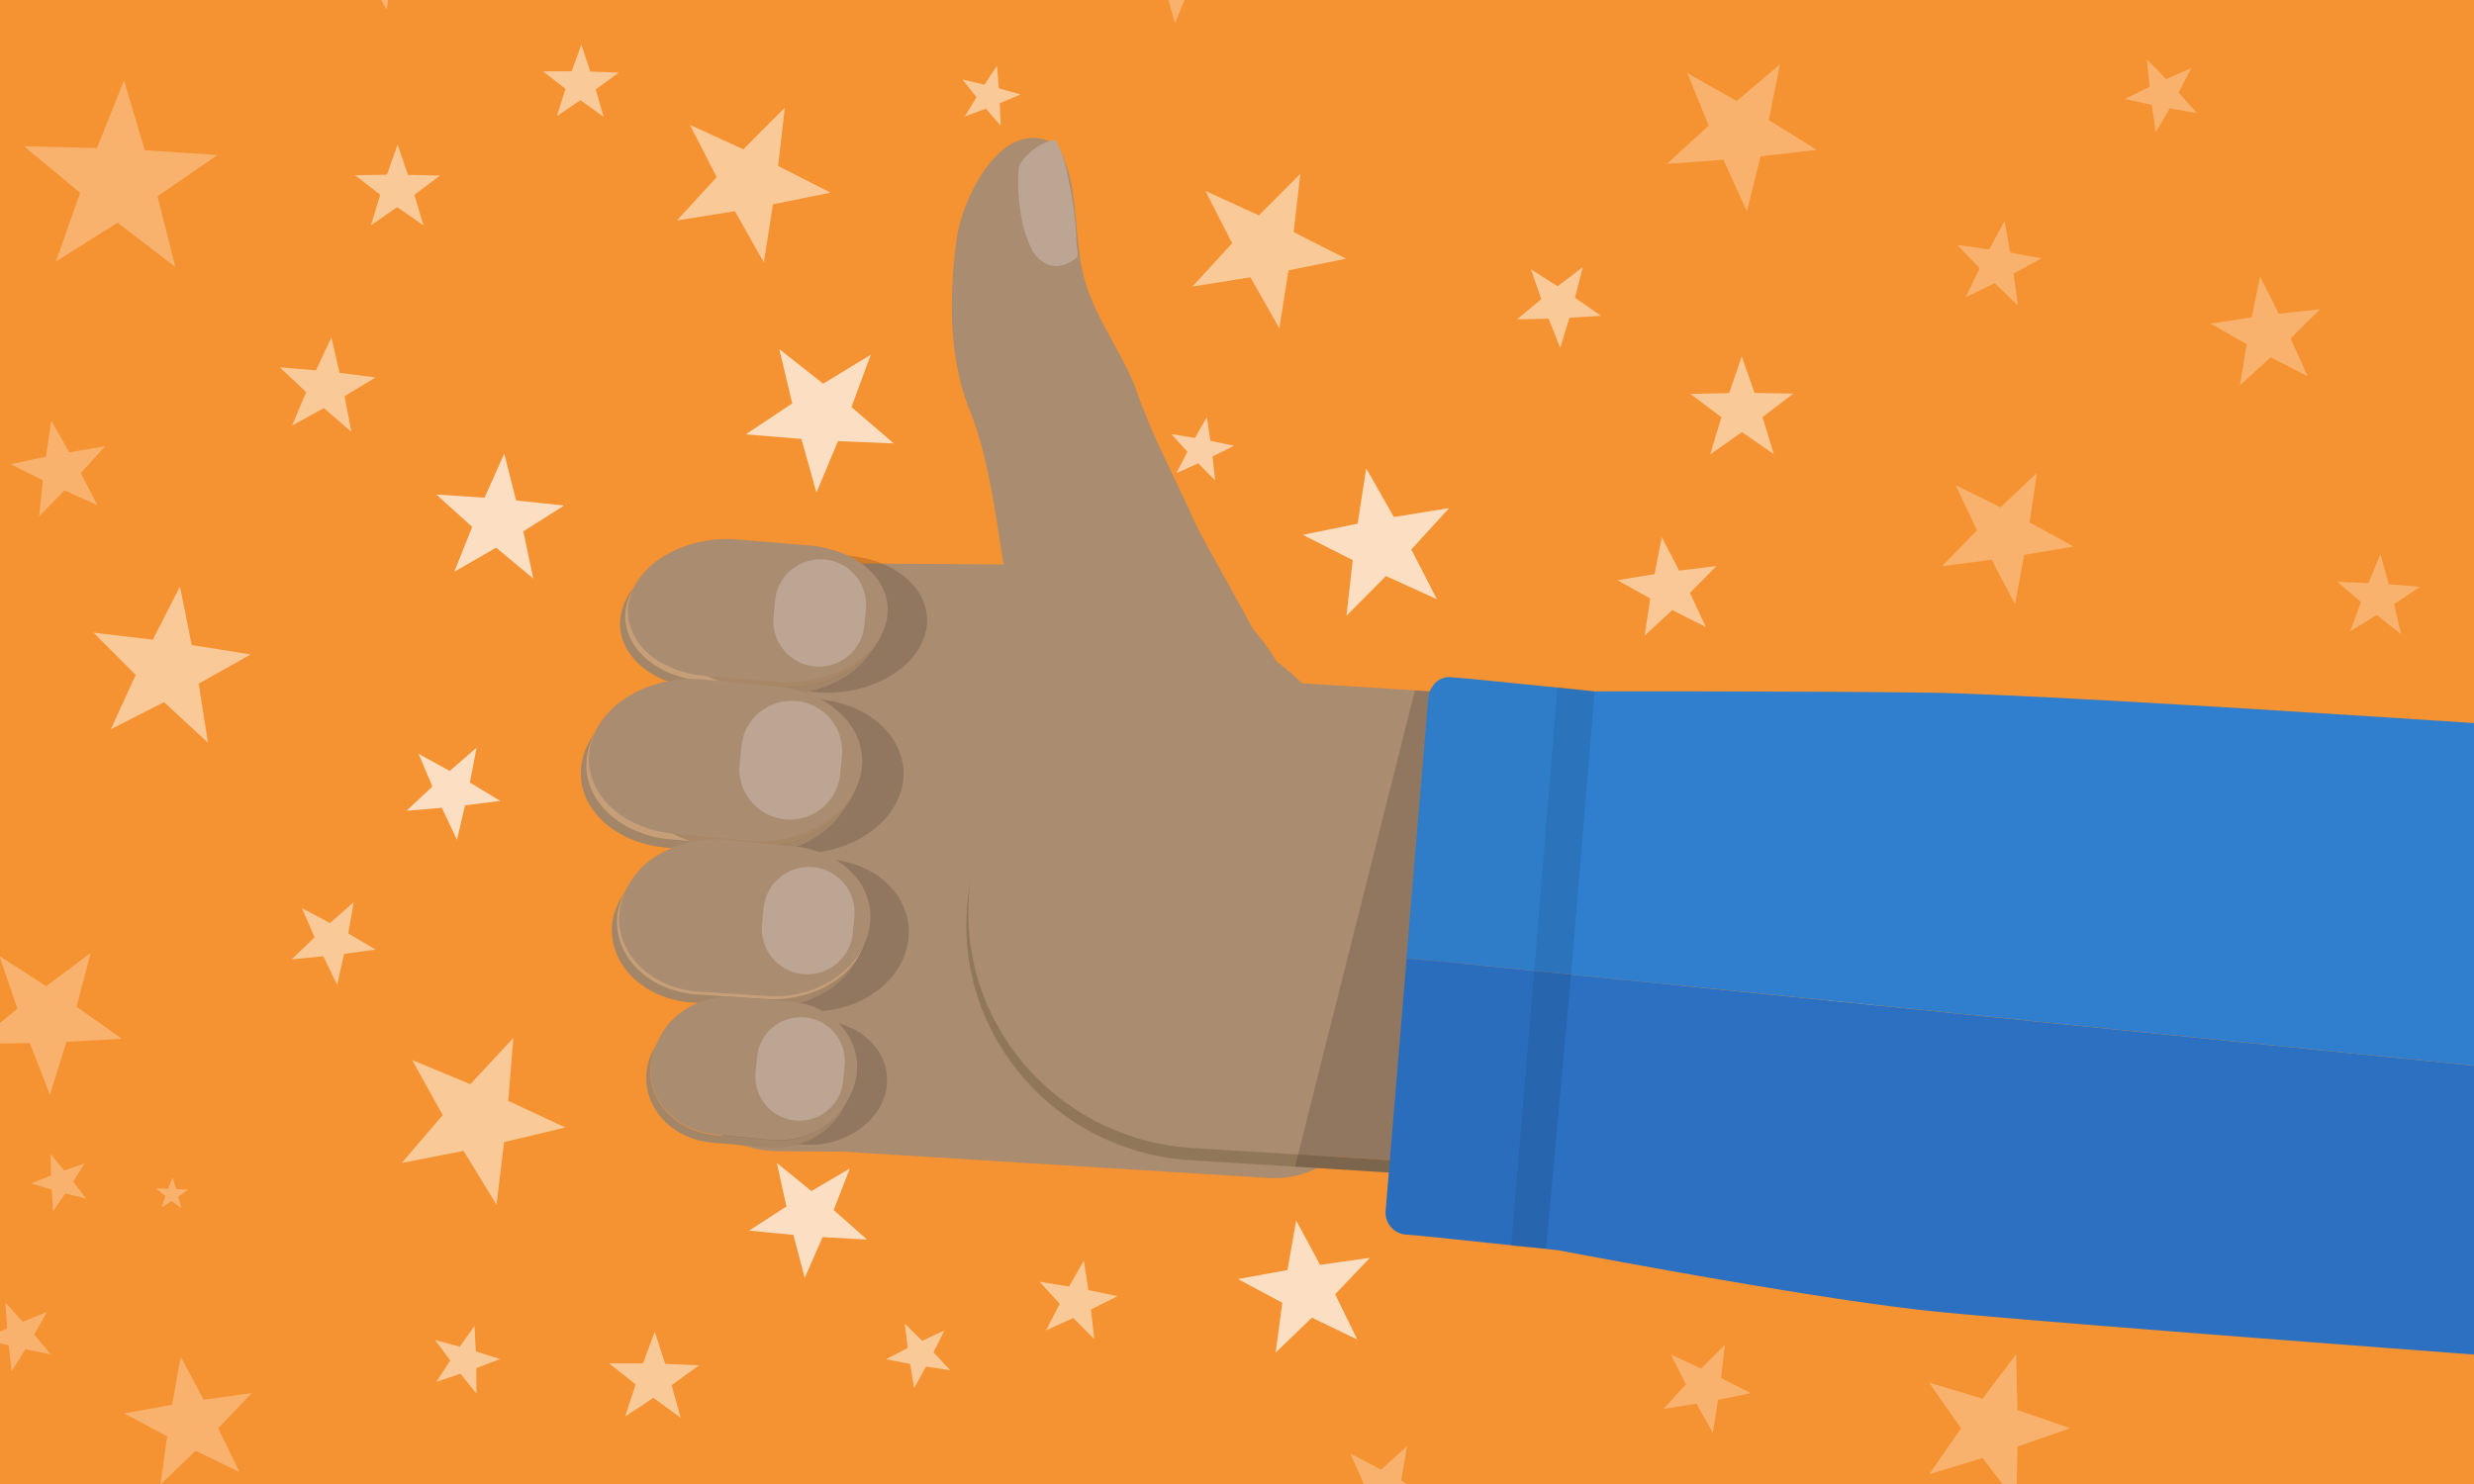 <svg xmlns="http://www.w3.org/2000/svg" xmlns:xlink="http://www.w3.org/1999/xlink" height="300" width="500" viewBox="0 0 500 300"><defs><style>.cls-1{fill:none;}.cls-2{clip-path:url(#clip-path);}.cls-3{fill:#f59231;}.cls-4{opacity:0.5;}.cls-5,.cls-8,.cls-9{fill:#fff;}.cls-6{opacity:0.3;}.cls-7,.cls-9{opacity:0.7;}.cls-8{opacity:0.8;}.cls-10{fill:#dba782;}.cls-11{fill:#aa8c71;}.cls-12{fill:#91775a;}.cls-13{opacity:0.15;}.cls-14{fill:#307fce;}.cls-15{fill:#2b70c1;}.cls-16{fill:#c69f79;}.cls-17{fill:#a38567;}.cls-18{fill:#bca593;}.cls-19{opacity:0.1;}.cls-20{opacity:0.03;}.cls-21{clip-path:url(#clip-path-2);}</style><clipPath id="clip-path"><rect class="cls-1" width="500" height="300"/></clipPath><clipPath id="clip-path-2"><rect class="cls-1" x="42.5" y="352.48" width="415" height="300"/></clipPath></defs><title>presentYourselfFLW</title><g id="Layer_1" data-name="Layer 1"><g class="cls-2"><rect class="cls-3" x="-113.3" y="-42.37" width="659.08" height="417.74"/><rect class="cls-1" x="-125.3" y="-91.38" width="659.08" height="463.49"/><g class="cls-4"><polygon class="cls-5" points="102.72 222.55 114.28 227.93 101.88 230.88 100.34 243.54 93.69 232.66 81.18 235.1 89.47 225.42 83.28 214.28 95.05 219.18 103.74 209.84 102.72 222.55"/></g><g class="cls-6"><polygon class="cls-5" points="460.55 63.42 468.91 62.5 462.93 68.41 466.39 76.08 458.92 72.22 452.7 77.88 454.06 69.58 446.75 65.42 455.07 64.15 456.77 55.91 460.55 63.42"/></g><g class="cls-7"><polygon class="cls-5" points="169.36 89.18 165.01 99.6 161.96 88.73 150.71 87.81 160.11 81.55 157.5 70.57 166.36 77.57 176 71.7 172.08 82.29 180.64 89.64 169.36 89.18"/></g><g class="cls-6"><polygon class="cls-5" points="241.81 -5.75 237.46 4.66 234.41 -6.21 223.16 -7.12 232.56 -13.38 229.96 -24.37 238.81 -17.36 248.45 -23.23 244.53 -12.65 253.09 -5.29 241.81 -5.75"/></g><g class="cls-6"><polygon class="cls-5" points="357.46 24.26 367.19 30.3 355.81 31.6 353.06 42.73 348.31 32.3 336.88 33.13 345.33 25.39 341.01 14.77 350.98 20.42 359.74 13.03 357.46 24.26"/></g><g class="cls-6"><polygon class="cls-5" points="394.81 147.39 400.52 148.89 395.11 151.27 395.45 157.17 391.52 152.75 386.01 154.9 389 149.8 385.25 145.22 391.03 146.49 394.22 141.51 394.81 147.39"/></g><g class="cls-7"><polygon class="cls-5" points="266.79 255.69 276.87 254.27 269.84 261.63 274.3 270.79 265.13 266.38 257.8 273.45 259.16 263.36 250.17 258.57 260.19 256.75 261.96 246.72 266.79 255.69"/></g><g class="cls-4"><polygon class="cls-5" points="68.64 75.37 75.92 76.3 69.64 80.09 71.01 87.3 65.46 82.5 59.03 86.03 61.88 79.27 56.54 74.25 63.85 74.87 66.97 68.23 68.64 75.37"/></g><g class="cls-6"><polygon class="cls-5" points="15.46 203.51 24.65 209.99 13.42 210.61 10.09 221.35 6.04 210.86 -5.21 211.02 3.51 203.92 -0.11 193.27 9.34 199.37 18.34 192.63 15.46 203.51"/></g><g class="cls-6"><polygon class="cls-5" points="41.17 282.96 50.91 281.62 44.1 288.72 48.39 297.58 39.53 293.29 32.44 300.11 33.78 290.36 25.1 285.72 34.79 283.98 36.52 274.3 41.17 282.96"/></g><g class="cls-6"><polygon class="cls-5" points="407.72 285.03 418.38 288.72 407.73 292.44 407.52 303.71 400.69 294.74 389.91 298.02 396.33 288.75 389.88 279.51 400.67 282.75 407.47 273.76 407.72 285.03"/></g><g class="cls-6"><polygon class="cls-5" points="375.17 194.48 382.09 193.66 377.17 198.6 380.08 204.94 373.87 201.77 368.74 206.51 369.82 199.62 363.74 196.2 370.63 195.11 372 188.27 375.17 194.48"/></g><g class="cls-6"><polygon class="cls-5" points="29.26 30.37 43.96 31.34 31.83 39.7 35.45 53.98 23.75 45.02 11.29 52.88 16.19 38.99 4.86 29.56 19.59 29.93 25.06 16.24 29.26 30.37"/></g><g class="cls-6"><polygon class="cls-5" points="404.3 102.56 411.66 95.61 410.19 105.62 419.08 110.48 409.1 112.18 407.23 122.12 402.52 113.16 392.49 114.45 399.56 107.21 395.23 98.07 404.3 102.56"/></g><g class="cls-6"><polygon class="cls-5" points="329.5 228.34 339.61 228.99 331.28 234.75 333.8 244.57 325.74 238.43 317.18 243.85 320.53 234.29 312.72 227.84 322.85 228.06 326.58 218.64 329.5 228.34"/></g><g class="cls-7"><polygon class="cls-5" points="168.49 244.62 175.24 250.59 166.24 250.09 162.64 258.36 160.34 249.64 151.37 248.78 158.94 243.89 157 235.09 163.98 240.78 171.75 236.22 168.49 244.62"/></g><g class="cls-4"><polygon class="cls-5" points="38.75 130.4 50.68 132.3 40.15 138.21 42.03 150.14 33.15 141.95 22.39 147.42 27.43 136.45 18.9 127.9 30.89 129.31 36.38 118.55 38.75 130.4"/></g><g class="cls-4"><polygon class="cls-5" points="70.37 188.69 75.92 191.96 69.54 192.83 68.14 199.12 65.34 193.32 58.93 193.94 63.58 189.48 61.01 183.57 66.69 186.61 71.51 182.35 70.37 188.69"/></g><g class="cls-4"><polygon class="cls-5" points="119.3 14.47 125.05 14.68 120.41 18.08 121.99 23.62 117.31 20.25 112.54 23.47 114.29 17.98 109.76 14.43 115.52 14.41 117.5 9 119.3 14.47"/></g><g class="cls-6"><polygon class="cls-5" points="14.78 238.87 17.42 242.33 13.21 241.25 10.73 244.84 10.45 240.49 6.28 239.24 10.32 237.63 10.22 233.28 13 236.63 17.11 235.19 14.78 238.87"/></g><g class="cls-6"><polygon class="cls-5" points="6.89 269.79 10.28 273.81 5.13 272.75 2.35 277.21 1.77 271.99 -3.33 270.73 1.45 268.56 1.08 263.32 4.62 267.2 9.49 265.22 6.89 269.79"/></g><g class="cls-6"><polygon class="cls-5" points="283.18 299.31 289.29 302.82 282.32 303.86 280.87 310.75 277.73 304.44 270.73 305.19 275.76 300.26 272.88 293.83 279.12 297.09 284.35 292.37 283.18 299.31"/></g><g class="cls-6"><polygon class="cls-5" points="437.56 255.78 436.06 258.01 435.85 255.33 433.27 254.6 435.75 253.57 435.65 250.89 437.4 252.93 439.92 252.01 438.51 254.3 440.17 256.41 437.56 255.78"/></g><g class="cls-6"><polygon class="cls-5" points="415.38 194.47 413.89 196.7 413.68 194.02 411.09 193.28 413.58 192.26 413.48 189.57 415.22 191.62 417.74 190.69 416.34 192.99 417.99 195.1 415.38 194.47"/></g><g class="cls-6"><polygon class="cls-5" points="209.19 199.03 213.71 201.61 208.56 202.39 207.5 207.49 205.17 202.83 200 203.4 203.71 199.75 201.57 195 206.19 197.4 210.04 193.9 209.19 199.03"/></g><g class="cls-6"><polygon class="cls-5" points="347.82 278.58 353.84 281.64 347.22 282.98 346.17 289.65 342.85 283.76 336.18 284.82 340.75 279.85 337.68 273.83 343.82 276.65 348.6 271.87 347.82 278.58"/></g><g class="cls-7"><polygon class="cls-5" points="285.23 111.07 290.4 121.14 280.1 116.45 272.12 124.49 273.39 113.23 263.29 108.12 274.38 105.86 276.11 94.67 281.7 104.52 292.88 102.71 285.23 111.07"/></g><g class="cls-7"><polygon class="cls-5" points="90.89 155.84 96.31 151.15 94.97 158.2 101.1 161.91 93.99 162.8 92.36 169.79 89.3 163.3 82.16 163.9 87.39 159 84.6 152.39 90.89 155.84"/></g><g class="cls-6"><polygon class="cls-5" points="14.01 91.43 21.23 90.22 16.32 95.64 19.7 102.13 13.02 99.14 7.9 104.36 8.68 97.09 2.13 93.83 9.29 92.32 10.37 85.08 14.01 91.43"/></g><g class="cls-6"><polygon class="cls-5" points="81.03 -17.54 91.63 -12.16 79.98 -9.8 78.14 1.94 72.3 -8.41 60.56 -6.53 68.6 -15.29 63.19 -25.87 74 -20.93 82.39 -29.35 81.03 -17.54"/></g><g class="cls-4"><polygon class="cls-5" points="261.45 46.92 272.06 52.3 260.4 54.66 258.56 66.4 252.72 56.05 240.98 57.93 249.02 49.17 243.61 38.59 254.42 43.53 262.81 35.11 261.45 46.92"/></g><g class="cls-4"><polygon class="cls-5" points="157.26 33.56 167.87 38.95 156.21 41.3 154.37 53.05 148.53 42.69 136.79 44.57 144.84 35.82 139.42 25.23 150.23 30.18 158.62 21.75 157.26 33.56"/></g><g class="cls-6"><polygon class="cls-5" points="402.04 50.41 405.11 44.67 406.26 51.07 412.67 52.22 406.93 55.3 407.82 61.74 403.13 57.24 397.27 60.08 400.1 54.22 395.58 49.53 402.04 50.41"/></g><g class="cls-4"><polygon class="cls-5" points="129.94 275.62 132.33 269.2 134.44 275.72 141.28 276 135.74 280.02 137.58 286.62 132.04 282.58 126.34 286.37 128.46 279.86 123.1 275.61 129.94 275.62"/></g><g class="cls-6"><polygon class="cls-5" points="172.89 184.92 180.73 185.06 174.5 189.81 176.79 197.31 170.34 192.85 163.92 197.34 166.17 189.84 159.91 185.12 167.75 184.94 170.3 177.53 172.89 184.92"/></g><g class="cls-4"><polygon class="cls-5" points="354.61 79.43 362.44 79.57 356.21 84.32 358.5 91.82 352.06 87.36 345.64 91.85 347.89 84.34 341.63 79.63 349.46 79.45 352.01 72.04 354.61 79.43"/></g><g class="cls-4"><polygon class="cls-5" points="186.38 271.05 190.88 268.94 188.66 273.38 192.06 277 187.15 276.27 184.75 280.62 183.93 275.72 179.05 274.79 183.46 272.49 182.84 267.56 186.38 271.05"/></g><g class="cls-6"><polygon class="cls-5" points="194.07 131.86 199.44 130.9 195.82 134.98 198.39 139.8 193.39 137.61 189.6 141.54 190.14 136.11 185.23 133.72 190.56 132.56 191.31 127.15 194.07 131.86"/></g><g class="cls-4"><polygon class="cls-5" points="82.45 35.34 88.92 35.49 83.75 39.39 85.6 45.59 80.29 41.87 74.96 45.55 76.86 39.36 71.72 35.42 78.2 35.32 80.35 29.21 82.45 35.34"/></g><g class="cls-4"><polygon class="cls-5" points="201.87 17.86 206.28 19.09 202.05 20.86 202.25 25.43 199.26 21.96 194.97 23.55 197.35 19.64 194.5 16.06 198.96 17.11 201.49 13.29 201.87 17.86"/></g><g class="cls-7"><polygon class="cls-8" points="244.64 89.12 249.4 90.11 245.05 92.29 245.58 97.12 242.17 93.66 237.74 95.66 239.98 91.34 236.71 87.74 241.5 88.54 243.91 84.32 244.64 89.12"/></g><g class="cls-6"><polygon class="cls-5" points="261.02 226.16 265.78 227.15 261.43 229.32 261.96 234.15 258.55 230.69 254.12 232.69 256.36 228.37 253.09 224.77 257.88 225.57 260.3 221.35 261.02 226.16"/></g><g class="cls-7"><polygon class="cls-5" points="97.93 100.61 101.91 91.7 104.31 101.17 114.02 102.2 105.76 107.41 107.78 116.96 100.27 110.72 91.81 115.58 95.43 106.52 88.19 99.97 97.93 100.61"/></g><g class="cls-6"><polygon class="cls-5" points="482.79 118.12 489.06 118.63 483.83 122.11 485.28 128.23 480.35 124.33 474.98 127.6 477.16 121.71 472.39 117.61 478.67 117.87 481.09 112.06 482.79 118.12"/></g><g class="cls-6"><polygon class="cls-5" points="139.55 138.61 146.63 136.18 142.58 142.48 147.09 148.47 139.84 146.57 135.54 152.7 135.11 145.22 127.95 143.03 134.93 140.31 134.8 132.81 139.55 138.61"/></g><g class="cls-4"><polygon class="cls-5" points="318.31 60.19 323.57 63.84 317.18 64.24 315.33 70.38 312.98 64.42 306.57 64.56 311.5 60.48 309.39 54.43 314.8 57.86 319.9 53.98 318.31 60.19"/></g><g class="cls-7"><polygon class="cls-9" points="339.34 115.35 346.91 114.43 341.54 119.85 344.76 126.76 337.95 123.33 332.37 128.53 333.52 120.99 326.86 117.29 334.38 116.06 335.85 108.58 339.34 115.35"/></g><g class="cls-4"><polygon class="cls-5" points="219.96 260.8 225.88 262.02 220.48 264.73 221.16 270.73 216.91 266.44 211.41 268.94 214.17 263.57 210.1 259.11 216.06 260.08 219.05 254.84 219.96 260.8"/></g><g class="cls-6"><polygon class="cls-5" points="415.59 230.54 420.1 224.97 420.01 232.13 426.7 234.71 419.86 236.84 419.48 244 415.34 238.15 408.42 240 412.7 234.25 408.8 228.24 415.59 230.54"/></g><g class="cls-6"><polygon class="cls-5" points="437.78 16 442.91 13.75 440.29 18.69 444.01 22.87 438.5 21.91 435.68 26.74 434.89 21.2 429.42 20.01 434.45 17.55 433.89 11.98 437.78 16"/></g><g class="cls-6"><polygon class="cls-5" points="154.01 216.34 156.5 214.68 155.58 217.53 157.93 219.37 154.94 219.38 153.91 222.19 152.97 219.35 149.99 219.23 152.4 217.47 151.59 214.59 154.01 216.34"/></g><g class="cls-6"><polygon class="cls-5" points="230.53 176.4 236.93 170.12 235.8 179.01 243.75 183.16 234.94 184.84 233.46 193.69 229.13 185.83 220.26 187.14 226.41 180.61 222.41 172.58 230.53 176.4"/></g><g class="cls-6"><polygon class="cls-5" points="307.91 162.6 315.62 154.89 314.35 165.72 324.07 170.67 313.38 172.81 311.68 183.58 306.33 174.08 295.57 175.79 302.95 167.77 298 158.06 307.91 162.6"/></g><g class="cls-6"><polygon class="cls-5" points="35.59 240.37 38.01 240.51 36.02 241.9 36.63 244.25 34.7 242.78 32.65 244.09 33.44 241.8 31.57 240.26 33.99 240.31 34.88 238.05 35.59 240.37"/></g><g class="cls-4"><polygon class="cls-5" points="96.16 273.19 101.07 274.74 96.25 276.57 96.3 281.73 93.07 277.72 88.18 279.35 91 275.04 87.93 270.89 92.91 272.24 95.9 268.05 96.16 273.19"/></g><path d="M122.19,145.91l-.06,0Z"/><path d="M121.35,145.22l0,0Z"/><path class="cls-10" d="M263.52,224.15c-3.09,5.45-9.07,8.77-16.56,8.31l-69.84-4.32a13.48,13.48,0,0,1-8.18,2.17l76.81,4.74C254.38,235.61,261,231.14,263.52,224.15Z"/><path class="cls-10" d="M137.26,198.67l4.25-68.76A23.44,23.44,0,0,1,143,123a23.2,23.2,0,0,0-2.7,9.53l-4.09,66.1Z"/><polygon class="cls-10" points="156.82 229.57 156.82 229.57 160.14 229.77 156.82 229.57"/><path class="cls-11" d="M246.63,136.78l17,74.25c2.85,12.37-5,25.52-17.39,25.44l-72.78-3.67-4.86,0-11.38-.08a22,22,0,0,1-11.16-3.12,22.74,22.74,0,0,1-7.53-7.33A23.13,23.13,0,0,1,135,211.89c-.07-.78-.11-1.55-.11-2.36v-1.79a15.06,15.06,0,0,1,3.17-2.59,16.66,16.66,0,0,1,7-2.34,18.64,18.64,0,0,1-3.54-1.33,16.1,16.1,0,0,1-6.51-5.72l.09-14.35.06-8.95a19.19,19.19,0,0,1,2.29-.85l-2.28-.22v-3.3l.17-24.82,0-4.5c.5-.08,1-.15,1.53-.19a16.19,16.19,0,0,1-1.52-.59v-1.3c0-.22,0-.44,0-.65A22.86,22.86,0,0,1,158,113.84l15,.1,4.57,0,41.5.28C231.43,114.33,243.79,124.42,246.63,136.78Z"/><path class="cls-11" d="M256.12,238.12l-58.31-3.61-30.63-1.9c-12.38-.76-21.78-11.66-21-24.35l4.5-72.7c.78-12.68,11.46-22.33,23.84-21.57l60.91,3.77c12.39.77,22,11.89,26.31,24l12.91,75.08C276.79,229.36,268.5,238.88,256.12,238.12Z"/><path class="cls-11" d="M340.74,190.6c-1.62,26.22-24.5,46.1-51.14,44.46l-1-.06-3-.18-19.9-1.24-3.37-.21-21.3-1.3c-26.62-1.64-46.88-24.23-45.25-50.45l.06-.81c2-25.8,24.72-45.29,51.07-43.67l28.35,1.74,10.68.68,9.56.6c.88.05,1.76.13,2.64.22a49.59,49.59,0,0,1,10.59,2.43A47.71,47.71,0,0,1,340.74,190.6Z"/><path class="cls-12" d="M339.95,196.74c-3.42,24.37-25.39,42.38-50.76,40.81L285,237.3l-23.26-1.45-21.09-1.3c-26.63-1.64-46.9-24.24-45.26-50.44a43.35,43.35,0,0,1,.79-6.14c-.18,1.21-.33,2.42-.4,3.67-1.62,26.19,18.63,48.79,45.25,50.44l21.31,1.31,23.26,1.45,4,.24C314.1,236.6,335.44,219.84,339.95,196.74Z"/><path class="cls-11" d="M271.69,157.65c-3.54,4.51-15,1.45-25.52-6.83s-16.22-18.67-12.68-23.18,15-1.45,25.52,6.85S275.23,153.14,271.69,157.65Z"/><path class="cls-13" d="M308.72,142.82l-23.13,92L285,237.3l-23.26-1.45.61-2.47,23.61-93.81,9.56.6c.88.05,1.76.13,2.64.22A49.59,49.59,0,0,1,308.72,142.82Z"/><path class="cls-13" d="M183.55,190.21c-1.2,8.5-10.41,14.86-20.57,14.2l-.6,0-13.13-.84a19.77,19.77,0,0,1-4.2-.71,17,17,0,0,1-10.05-7,12.89,12.89,0,0,1-2-8.85,13.92,13.92,0,0,1,2-5.51,17.67,17.67,0,0,1,5.75-5.59,21.79,21.79,0,0,1,12.77-3.09l13.74.89C177.5,174.29,184.74,181.71,183.55,190.21Z"/><path class="cls-13" d="M179.19,219.81c-1,6.94-8.5,12.13-16.79,11.59l-11.22-.73c-8.29-.54-14.21-6.6-13.23-13.54h0c1-6.94,8.5-12.12,16.79-11.58l11.22.73c8.28.53,14.2,6.6,13.22,13.54Z"/><path class="cls-14" d="M555.1,221,292.48,194.47l-8.24-.71,4.41-52.52c.22-2.59,2.21-4.53,4.44-4.34l4.06.33,25.13,2.54s41.43-.09,67.59.26c30,.4,168.93,10.11,168.93,10.11Z"/><path class="cls-15" d="M555.06,277.92S415,267.67,389.88,265,315,252.75,315,252.75L288,249.91l-4.16-.36a4.47,4.47,0,0,1-3.78-5l4.22-50.76,8.24.71L555.1,221Z"/><path class="cls-16" d="M178.62,126.63a12.43,12.43,0,0,1-2.63,5.16,16.72,16.72,0,0,1-2.17,2.14,21.54,21.54,0,0,1-6.74,3.67,24.94,24.94,0,0,1-4.6,1.1,25.87,25.87,0,0,1-5.92.18l-9.77-.8-4.39-.36-.31,0c-.38,0-.75-.09-1.12-.13l-.28,0-.82-.14c-.5-.08-1-.2-1.47-.32l-.77-.21c-.42-.11-.85-.25-1.25-.4s-.56-.2-.83-.32l-.92-.39-.85-.42c-.3-.16-.59-.32-.88-.49s-.57-.35-.84-.54-.44-.3-.65-.46l-.21-.15a12.3,12.3,0,0,1-4.55-6.62c-.08-.34-.14-.67-.19-1a10,10,0,0,1,.16-3.69l.62-1.9a10.84,10.84,0,0,1,.86-1.67,16.74,16.74,0,0,1,5.95-5.54,24.12,24.12,0,0,1,8.5-2.92c.48-.08,1-.14,1.46-.18a25.1,25.1,0,0,1,4.68,0l14.14,1.17h.08a23.41,23.41,0,0,1,4,.68C175.08,114,180.11,120.06,178.62,126.63Z"/><path class="cls-13" d="M187.1,127.68c-1.74,7.64-11.61,13.12-22.07,12.26l-14.15-1.17c-10.46-.86-17.51-7.75-15.78-15.37h0c1.73-7.63,11.61-13.12,22.07-12.26l14.14,1.17c10.46.86,17.53,7.74,15.8,15.36Z"/><path class="cls-17" d="M176,131.79c-2.3,3.61-6.54,6.41-11.59,7.76a26.29,26.29,0,0,1-8.89.79l-11.27-.93-2.17-.18-.71-.06c-10.46-.86-17.53-7.74-15.78-15.38a12.18,12.18,0,0,1,2.63-5.15,11.67,11.67,0,0,0-1.59,3.7c-1.71,7.55,5.2,14.38,15.47,15.35l.31,0,14.16,1.16C164.46,139.54,172,136.56,176,131.79Z"/><path class="cls-11" d="M179.15,125.57a12.4,12.4,0,0,1-2.62,5.16,16.66,16.66,0,0,1-2.17,2.14,21.55,21.55,0,0,1-6.74,3.68,25.34,25.34,0,0,1-4.6,1.09,25.91,25.91,0,0,1-5.92.18l-9.76-.8-4.39-.36-.31,0c-.38,0-.75-.08-1.12-.13a1.54,1.54,0,0,1-.28,0l-.82-.14a14.84,14.84,0,0,1-1.47-.32c-.26-.06-.52-.13-.77-.21-.42-.12-.84-.25-1.25-.4a8.4,8.4,0,0,1-.83-.32c-.32-.12-.62-.25-.92-.39s-.57-.27-.85-.41-.59-.32-.88-.5-.57-.35-.84-.54-.44-.3-.65-.46l-.21-.15A12.27,12.27,0,0,1,127.2,126c-.08-.34-.14-.67-.2-1a10.07,10.07,0,0,1,.16-3.69l.63-1.91a11.49,11.49,0,0,1,.87-1.67,16.73,16.73,0,0,1,5.94-5.54,24.11,24.11,0,0,1,8.5-2.92c.48-.08,1-.14,1.46-.19a25.86,25.86,0,0,1,4.67,0l14.14,1.17h.08a22.91,22.91,0,0,1,4.05.69C175.61,113,180.65,119,179.15,125.57Z"/><path class="cls-16" d="M173.45,157.54a14.1,14.1,0,0,1-2.71,5.79,17.72,17.72,0,0,1-2.25,2.4,21.74,21.74,0,0,1-7.06,4.08,24.22,24.22,0,0,1-4.82,1.2,25.21,25.21,0,0,1-6.22.14l-10.28-1-4.62-.45-.33,0c-.4,0-.79-.1-1.18-.16l-.3,0-.87-.17c-.53-.1-1-.23-1.55-.37-.28-.07-.54-.16-.81-.25-.44-.13-.89-.29-1.31-.46s-.6-.23-.88-.37l-1-.45c-.31-.16-.6-.32-.89-.48s-.63-.37-.93-.57-.6-.41-.89-.61-.47-.35-.69-.53l-.22-.17a14.28,14.28,0,0,1-4.85-7.51c-.09-.38-.16-.76-.21-1.15a12,12,0,0,1,.13-4.16l.64-2.15a12.72,12.72,0,0,1,.89-1.88,17.73,17.73,0,0,1,6.2-6.2,23.83,23.83,0,0,1,8.91-3.21c.5-.08,1-.15,1.53-.19a24.47,24.47,0,0,1,4.92,0L156.7,140h.09a23.39,23.39,0,0,1,4.26.81C169.6,143.31,175,150.14,173.45,157.54Z"/><path class="cls-13" d="M182.37,158.8c-1.75,8.6-12.07,14.69-23.08,13.62L144.4,171c-11-1.08-18.49-8.91-16.75-17.49h0c1.74-8.59,12.07-14.69,23.08-13.61l14.88,1.46c11,1.07,18.5,8.91,16.76,17.49Z"/><path class="cls-17" d="M170.73,163.34c-2.38,4.05-6.82,7.17-12.11,8.64a25.7,25.7,0,0,1-9.34.8l-11.86-1.16-2.28-.22-.75-.07c-11-1.08-18.5-8.9-16.74-17.5a13.86,13.86,0,0,1,2.72-5.78,13.46,13.46,0,0,0-1.63,4.16c-1.73,8.5,5.61,16.27,16.42,17.46l.33,0,14.9,1.45C158.69,172,166.6,168.68,170.73,163.34Z"/><path class="cls-11" d="M174,156.35a14.12,14.12,0,0,1-2.71,5.79,17.49,17.49,0,0,1-2.26,2.39,21.73,21.73,0,0,1-7.05,4.08,24.74,24.74,0,0,1-4.82,1.19,25.35,25.35,0,0,1-6.22.14l-10.27-1-4.62-.45-.33,0c-.4,0-.79-.1-1.18-.16a2,2,0,0,1-.3-.05l-.86-.17a14.52,14.52,0,0,1-1.55-.38c-.28-.07-.54-.15-.81-.24-.45-.14-.89-.29-1.32-.47a9.16,9.16,0,0,1-.88-.37c-.34-.14-.66-.29-1-.45s-.61-.31-.9-.48-.63-.37-.92-.58-.6-.4-.89-.61-.47-.35-.69-.53l-.22-.18a14.25,14.25,0,0,1-4.85-7.51c-.09-.38-.16-.76-.22-1.14a12.16,12.16,0,0,1,.13-4.17l.64-2.14a13,13,0,0,1,.9-1.88,17.66,17.66,0,0,1,6.19-6.19,23.76,23.76,0,0,1,8.91-3.21c.51-.08,1-.15,1.53-.2a25.14,25.14,0,0,1,4.91,0l14.88,1.46h.08a22.69,22.69,0,0,1,4.27.81C170.15,142.11,175.5,148.94,174,156.35Z"/><path class="cls-16" d="M175.22,188.38c-1.2,8.5-10.41,14.86-20.57,14.19l-13.28-.87-.46,0c-10.15-.66-17.4-8.08-16.2-16.58a15.91,15.91,0,0,1,7.8-11.1,19.89,19.89,0,0,1,2.5-1.3,19.57,19.57,0,0,1,2.29-.86,22.16,22.16,0,0,1,8-.94l13.22,1.31.54.05C169.18,172.91,176.42,179.88,175.22,188.38Z"/><path class="cls-17" d="M173.22,193.81c-3.55,5.4-10.89,8.63-18.57,8.13l-13.73-.9c-10.16-.67-17.29-8.14-16.1-16.63a14.65,14.65,0,0,1,1.56-4.21,15.32,15.32,0,0,0-2.59,5.89c-1.21,8.49,6,15.92,16.2,16.59l13.74.89C162.14,204.13,170.13,200.13,173.22,193.81Z"/><path class="cls-11" d="M175.77,187.18c-1.21,8.49-10.41,14.85-20.57,14.19l-13.28-.87-.45,0c-10.16-.66-17.41-8.1-16.21-16.58a15.94,15.94,0,0,1,7.8-11.1,20.31,20.31,0,0,1,2.5-1.3,19,19,0,0,1,2.29-.85,21.88,21.88,0,0,1,8-.94L159,171l.54,0C169.74,171.71,177,178.69,175.77,187.18Z"/><path class="cls-11" d="M172.56,218.55a12.47,12.47,0,0,1-1.92,5.06s0,0,0,0c-.14.21-.28.42-.42.62l0,0c-.16.21-.32.42-.48.62l-.43.51-.18.18-.32.33c-.11.11-.22.22-.33.32s-.45.42-.68.61l-.49.39a16.62,16.62,0,0,1-11.53,3.22l-9.66-.91-1.52-.14c-8.25-.77-14.09-7.34-13-14.71,0-.27.08-.54.14-.81,0-.11,0-.22.08-.33s.12-.46.18-.69.19-.58.31-.87a6.57,6.57,0,0,1,.31-.74,13.46,13.46,0,0,1,2.37-3.54,15.06,15.06,0,0,1,3.17-2.59,16.66,16.66,0,0,1,7-2.34,16.35,16.35,0,0,1,3.3,0l11.16,1a16.91,16.91,0,0,1,2.87.52C169.08,206.2,173.49,212.08,172.56,218.55Z"/><path class="cls-11" d="M173.12,217.35a12.64,12.64,0,0,1-1.91,5.06l0,0c-.14.2-.28.41-.42.61l0,0-.48.62-.44.51-.17.19-.32.33-.34.32c-.22.21-.45.42-.68.61l-.49.39a16.62,16.62,0,0,1-11.53,3.22l-9.65-.9-1.51-.14c-8.25-.77-14.09-7.35-13-14.72,0-.27.09-.54.15-.81a3.33,3.33,0,0,1,.08-.33c0-.23.12-.46.19-.68s.2-.58.3-.87a7,7,0,0,1,.31-.74,13.52,13.52,0,0,1,2.38-3.53,14.87,14.87,0,0,1,3.17-2.59,16.48,16.48,0,0,1,7-2.34,16.06,16.06,0,0,1,3.3,0l11.16,1a16,16,0,0,1,2.87.52C169.63,205,174,210.88,173.12,217.35Z"/><path class="cls-17" d="M170.66,223.6a16,16,0,0,1-14.93,6.86l-11.17-1c-8.25-.78-14.09-7.35-13-14.72a12.47,12.47,0,0,1,1.08-3.55,12.6,12.6,0,0,0-1.91,5.06c-1,7.35,4.79,13.94,13,14.71l11.17,1C161.75,232.62,168.09,229,170.66,223.6Z"/><path class="cls-11" d="M204.93,124.8c-3.26-13.26-3.71-28.78-9-42-4.28-10.71-4.11-23.44-2.54-34.77,1.08-7.88,8.8-23.63,18.68-19.46a10.23,10.23,0,0,1,1.38.71l.05,0,.09.14.14.22.1.16,0,0a14.47,14.47,0,0,1,.95,1.75,0,0,0,0,0,0,0c3.17,6.93,2.33,17,4.18,24,2,8.34,7.72,15.31,10.68,23.29,3.2,9.28,7.61,17.26,11.72,26.5,1.79,4,13.58,24.27,15.15,28.32Z"/><path class="cls-18" d="M206.05,33.34c.15-.24.31-.47.46-.68s.35-.45.53-.66a11.59,11.59,0,0,1,1.28-1.3,12.22,12.22,0,0,1,1.32-1,10.81,10.81,0,0,1,3.62-1.47l.24.41c.29.55.57,1.12.8,1.68.07.18.15.36.22.54a23.42,23.42,0,0,1,.73,2.3c.46,1.71.78,3.49,1.12,5.28a62.65,62.65,0,0,1,1,7.11c0,.54.08,1.09.1,1.65s.05,1,.07,1.5c0,.91.23,1.57.22,2.49,0,.21,0,.51,0,.72a7.2,7.2,0,0,1-4,1.89,4.64,4.64,0,0,1-1.53-.18,3.19,3.19,0,0,1-.5-.17l-.22-.1-.2-.08-.05,0-.23-.15a9.17,9.17,0,0,1-1.29-1c-.44-.44-.74-.9-.94-1.09a5.79,5.79,0,0,1-.29-.63,25,25,0,0,1-2.32-8,37.43,37.43,0,0,1-.37-7.63c0-.19,0-.39.05-.58.05-.58,0-.24.1-.5C206,33.61,206,33.51,206.05,33.34Z"/><path class="cls-18" d="M164.61,134.72a9.22,9.22,0,0,1-8.28-10.08l.32-3.25a9.22,9.22,0,0,1,10.08-8.28h0A9.22,9.22,0,0,1,175,123.2l-.32,3.25a9.22,9.22,0,0,1-10.08,8.27Z"/><path class="cls-18" d="M162.24,196.91A9.22,9.22,0,0,1,154,186.83l.32-3.25a9.22,9.22,0,0,1,10.08-8.27h0a9.22,9.22,0,0,1,8.27,10.08l-.32,3.25a9.22,9.22,0,0,1-10.08,8.27Z"/><path class="cls-18" d="M160.7,226.5a8.87,8.87,0,0,1-8-9.69l.31-3.13a8.87,8.87,0,0,1,9.69-8h0a8.86,8.86,0,0,1,8,9.69l-.31,3.13a8.86,8.86,0,0,1-9.69,8Z"/><path class="cls-18" d="M158.64,165.63a10.21,10.21,0,0,1-9.16-11.16l.36-3.6A10.21,10.21,0,0,1,161,141.72h0a10.2,10.2,0,0,1,9.16,11.16l-.35,3.6a10.2,10.2,0,0,1-11.15,9.16Z"/><polygon class="cls-19" points="322.28 139.77 317.45 197.58 312.45 252.42 305.46 251.84 310.1 196.11 314.77 138.87 322.28 139.77"/><g class="cls-20"><path d="M310.1,196.11l-17.61-1.64-8.24-.71,4.41-52.52c.22-2.59,2.21-4.53,4.44-4.34l4.06.33,17.61,1.64Z"/><path d="M305.58,251.55,288,249.91l-4.16-.36a4.47,4.47,0,0,1-3.78-5l4.22-50.76,8.24.71,17.61,1.64Z"/></g></g><g class="cls-21"><rect class="cls-1" x="-112.34" y="255.18" width="668.74" height="470.28"/></g></g></svg>
